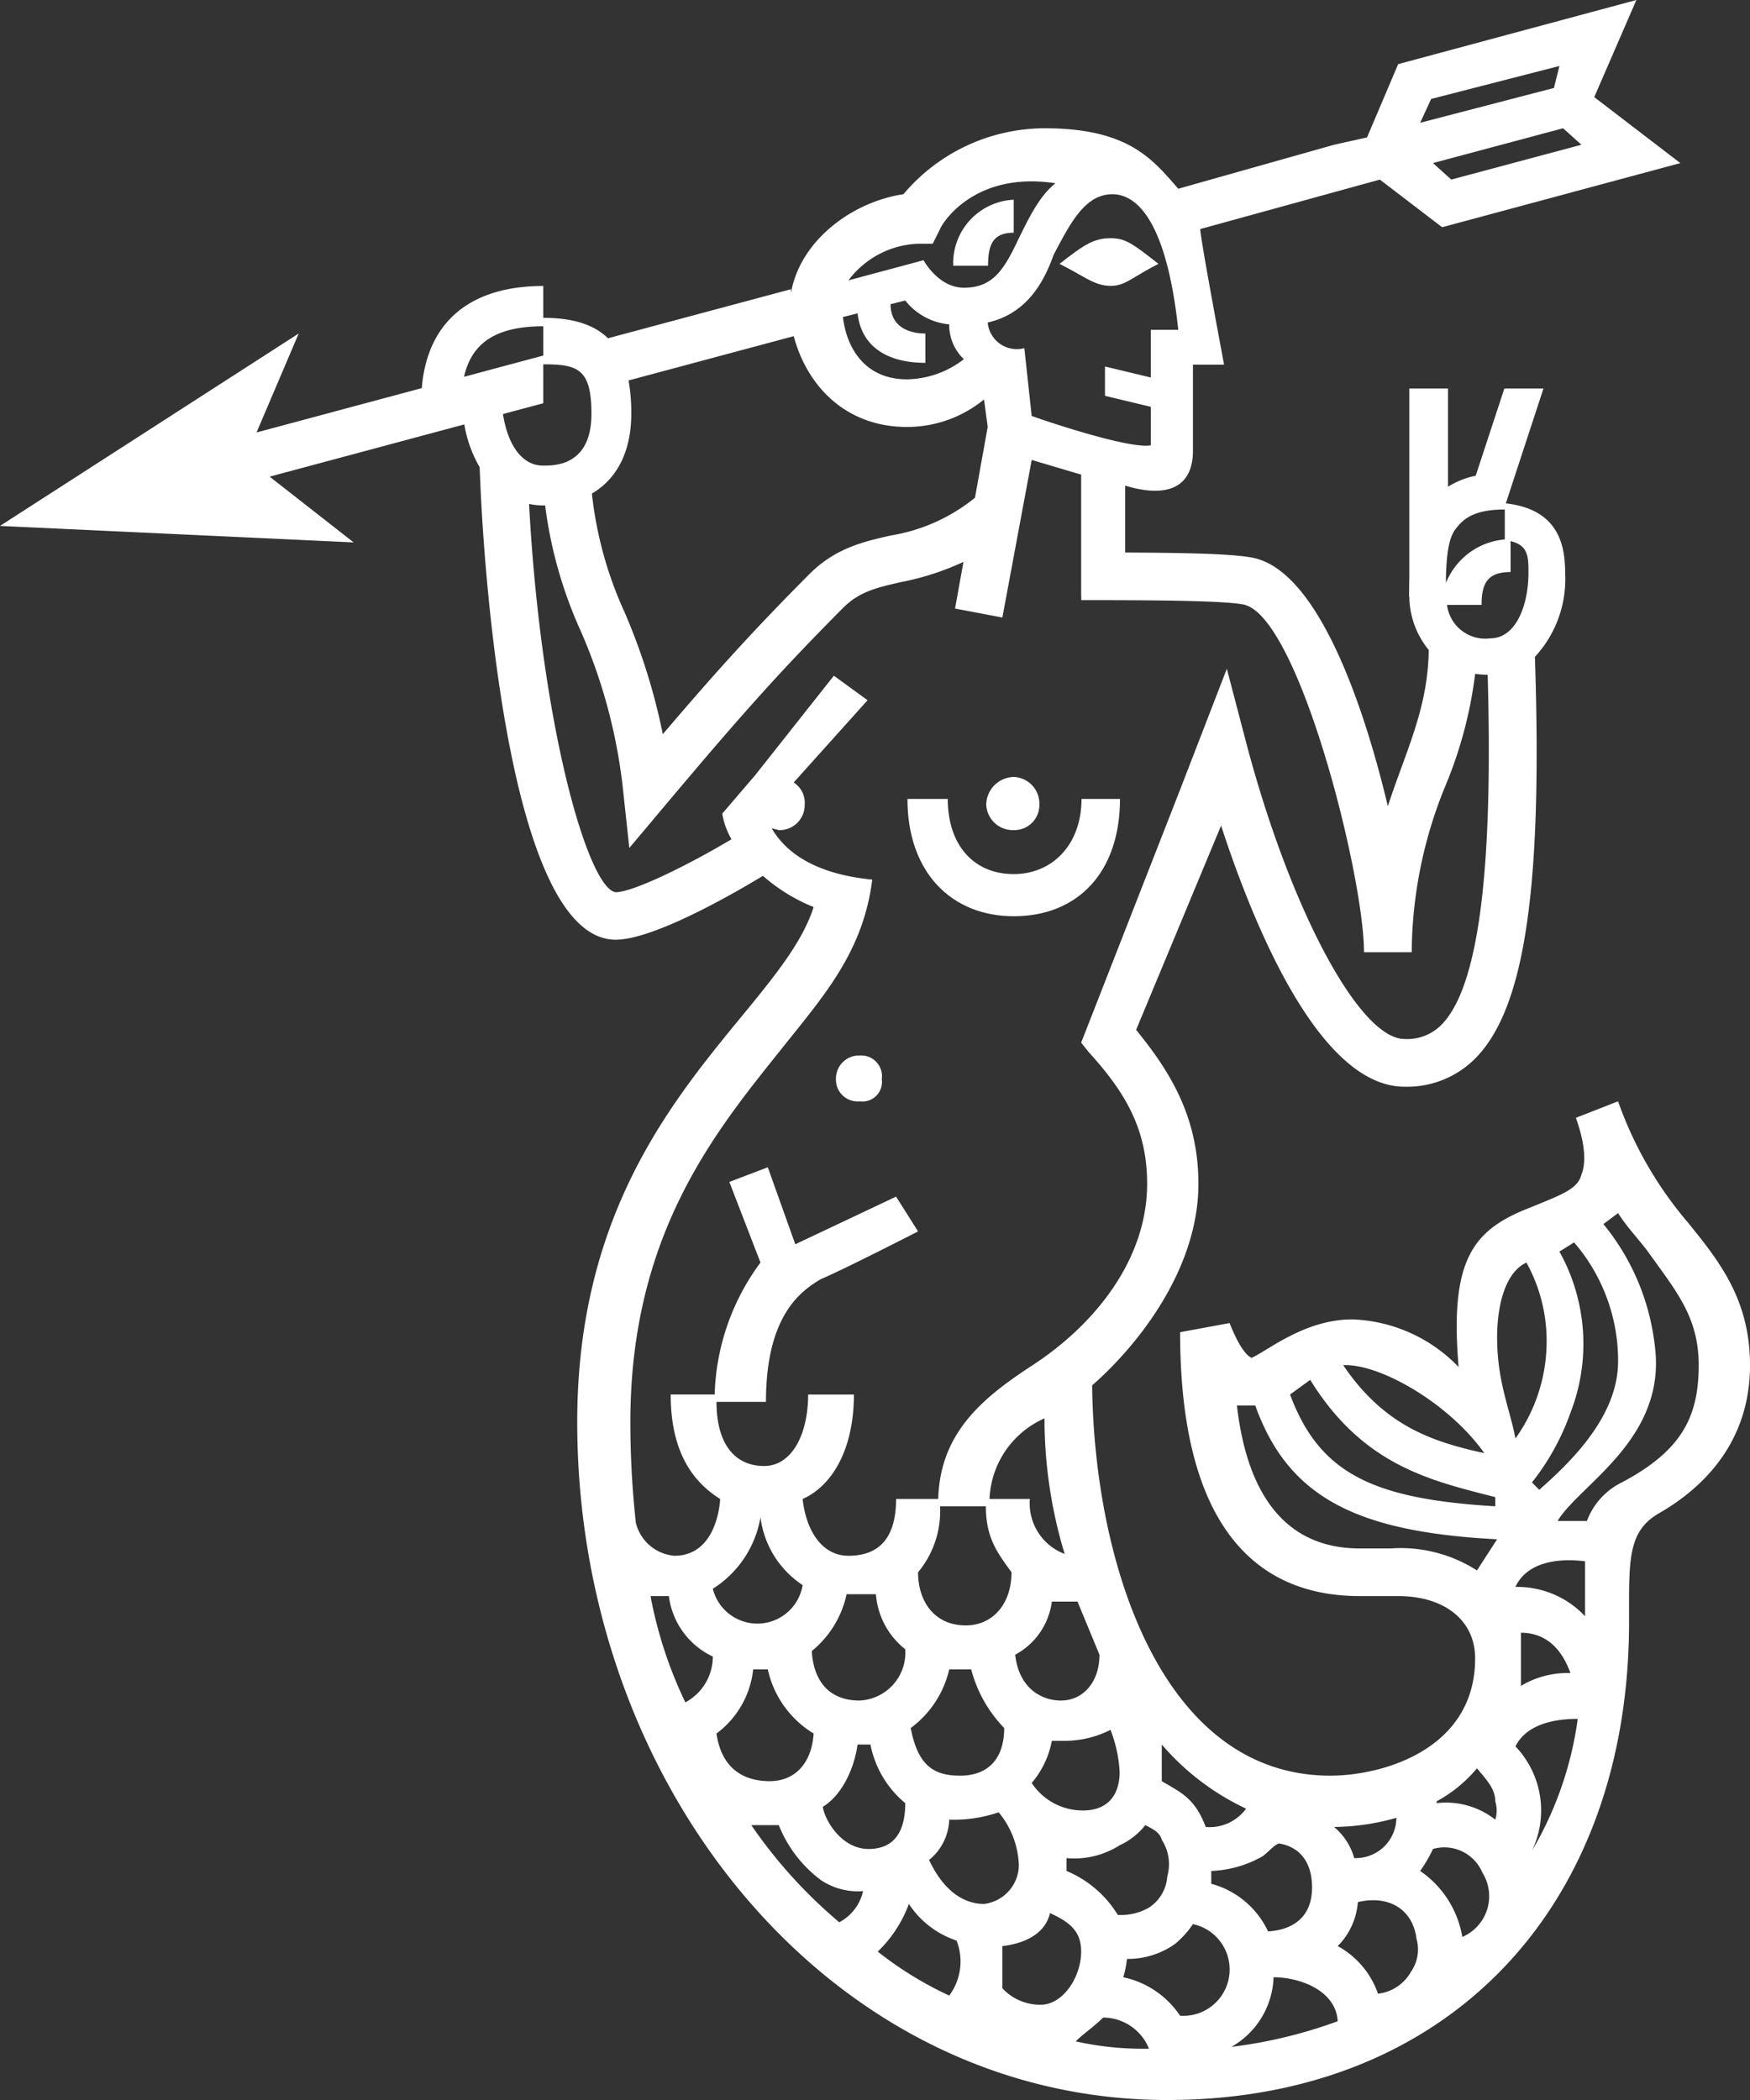 <svg xmlns="http://www.w3.org/2000/svg" viewBox="0 0 142.976 171.572" fill="#fff">
  <rect x="0" y="0" width="142.976" height="171.572" fill="#333333" stroke="none"/>
  <path d="M82.821,74.857c5.24,0,8.683-3.593,8.683-9.582h-3.144c0,3.743-2.395,6.139-5.538,6.139-3.295,0-5.39-2.396-5.39-6.139H74.138C74.138,71.264,77.731,74.857,82.821,74.857Z"></path>
  <path d="M70.245,89.978a1.588,1.588,0,0,0,1.796-1.796A1.699,1.699,0,0,0,70.245,86.235a1.887,1.887,0,0,0-1.947,1.947A1.768,1.768,0,0,0,70.245,89.978Z"></path>
  <path d="M82.821,19.014V16.319a5.187,5.187,0,0,0-4.941,5.389h2.845C80.725,19.912,81.174,19.014,82.821,19.014Z"></path>
  <path d="M82.821,67.82a2.046,2.046,0,0,0,2.096-2.096,2.175,2.175,0,0,0-2.096-2.246,2.302,2.302,0,0,0-2.246,2.246A2.175,2.175,0,0,0,82.821,67.82Z"></path>
  <path d="M94.649,21.559c-2.096-1.646-2.695-2.096-3.893-2.096-1.347,0-2.096.449-4.191,2.096,2.096,1.048,2.844,1.796,4.191,1.796C91.953,23.356,92.553,22.607,94.649,21.559Z"></path>
  <path d="M137.886,99.859a31.183,31.183,0,0,1-5.689-9.881l-3.445,1.348c.899,2.545.749,3.892.45,4.641-.3,1.198-1.647,1.647-4.192,2.695-4.641,1.797-6.588,4.191-5.84,13.025a12.649,12.649,0,0,0-8.683-3.892c-3.893,0-6.886,2.545-8.235,3.144-.298-.149-.898-.599-1.795-2.844L96.415,108.842c0,18.116,8.084,21.559,14.672,21.559h3.144c3.743,0,6.288,1.946,6.288,5.09,0,7.485-7.635,9.582-11.827,9.582-13.923,0-19.312-17.666-19.463-31.89,3.443-2.994,8.683-9.282,8.683-16.468,0-5.689-2.545-9.431-5.09-12.576l6.941-16.685c2.716,8.319,8.073,21.33,14.985,21.33a7.831,7.831,0,0,0,5.861-2.389c3.986-4.127,5.422-13.936,4.794-32.727a9.369,9.369,0,0,0,2.469-6.882c0-2.253-.546-5.177-4.845-5.659l3.076-9.388H122.908l-2.343,7.128a6.788,6.788,0,0,0-2.263.9v-8.028h-3.159V47.18c-.007.3-.012.608-.014.924-0.0.051-.004.098-.004.149,0,.024.002.045.003.069-.001.142-.003.277-.003.423h.018a6.963,6.963,0,0,0,1.587,4.359c-.055,3.617-1.063,6.402-2.231,9.601-.369,1.008-.749,2.053-1.112,3.16-2.101-8.828-5.849-19.219-10.993-20.288-1.497-.311-4.903-.411-10.47-.435V39.675c3.444,1.048,5.54.149,5.54-2.845V29.794h2.544s-1.946-10.33-1.946-11.079l14.672-4.042,5.09,3.892,19.463-5.24L130.25,7.935,133.694,0,114.231,5.24,111.686,11.229l-2.695.598L96.266,15.421c-2.096-2.396-4.042-4.941-10.93-4.941a15.131,15.131,0,0,0-11.527,5.389c-4.043.599-8.235,3.594-9.133,7.785l.011.27-.078-.292L49.674,27.636c-1.169-1.135-2.9-1.668-5.288-1.668V23.365c-5.995,0-9.484,2.952-9.926,8.345L20.96,35.333l3.444-8.085L0,42.968l28.895,1.347-6.865-5.372,15.906-4.268a10.249,10.249,0,0,0,1.249,3.487l.073,1.64c.163,3.786,1.866,36.972,11.04,36.972,3.292,0,10.4-4.224,12.031-5.217A14.541,14.541,0,0,0,66.473,74.108c-2.844,8.983-19.313,17.367-19.313,42.07,0,29.943,20.811,55.394,48.208,55.394,22.906,0,37.728-15.721,37.728-39.075,0-4.941-.149-7.336,2.395-8.833,4.192-2.396,7.486-6.288,7.486-12.126C142.976,106.147,140.431,103.003,137.886,99.859Zm-8.683-88.032-10.631,2.845-1.497-1.348,10.63-2.844ZM116.926,8.084,127.406,5.39l-.448,1.797L116.028,10.031Zm11.678,93.422a14.771,14.771,0,0,1,3.594,9.732c0,4.491-3.893,8.234-6.439,10.479l-.599-.599a19.71,19.71,0,0,0,3.144-5.689,15.499,15.499,0,0,0-.899-13.175Zm-7.336,17.217c-4.042-.898-8.084-2.096-11.528-7.186C112.734,111.387,118.423,114.681,121.268,118.723Zm-14.222-5.988c4.342,7.036,9.88,8.234,15.12,9.582v.748c-10.03-.599-14.371-2.694-16.767-9.132Zm7.036,35.781v.15a3.327,3.327,0,0,1-3.443,3.143,5.052,5.052,0,0,0-1.647-2.545A18.995,18.995,0,0,0,114.081,148.516Zm-9.582,2.097c1.797.299,2.695,1.646,2.695,3.593,0,2.246-1.347,3.444-3.593,3.593a7.182,7.182,0,0,0-4.641-3.892V152.858a9.176,9.176,0,0,0,4.191-1.198C103.751,151.211,104.051,150.762,104.5,150.613ZM94.918,142.528a20.565,20.565,0,0,0,6.887,5.239,3.677,3.677,0,0,1-3.295,1.497c-.898-2.395-2.096-2.844-3.593-3.742Zm-1.347,6.587c.599.299,1.198.598,1.347,1.198a3.668,3.668,0,0,1,.449,2.994,3.302,3.302,0,0,1-1.496,2.545,4.588,4.588,0,0,1-2.546.6,8.91,8.91,0,0,0-4.191-3.593v-1.049a6.919,6.919,0,0,0,4.341-1.048A5.705,5.705,0,0,0,93.571,149.115Zm-2.096-4.341c0,1.796-.899,3.143-2.994,3.143a4.998,4.998,0,0,1-4.191-2.246,7.405,7.405,0,0,0,1.646-3.444h.898a8.267,8.267,0,0,0,3.893-.898A11.042,11.042,0,0,1,91.475,144.774Zm-1.647-9.582c0,2.245-1.347,3.742-3.144,3.742-1.646,0-3.444-1.048-3.743-3.742a5.762,5.762,0,0,0,2.995-4.342h2.096ZM78.899,132.796c-2.545,0-3.893-1.947-3.893-4.341a7.815,7.815,0,0,0,1.797-5.39h3.743c0,2.546.898,3.743,2.096,5.39C82.642,131,81.145,132.796,78.899,132.796Zm3.144,8.384c0,2.545-1.348,3.893-3.594,3.893-2.096,0-3.444-.749-4.042-3.893a8.247,8.247,0,0,0,3.145-4.791h1.795A10.819,10.819,0,0,0,82.043,141.18Zm-1.199-18.714a7.539,7.539,0,0,1,4.492-6.587,38.129,38.129,0,0,0,1.647,11.079,4.419,4.419,0,0,1-2.844-4.492ZM123.415,46.736V44.211c1.44.349,1.462,1.257,1.462,2.576,0,2.585-.98,5.368-3.131,5.368a3.156,3.156,0,0,1-3.526-2.736h2.825C121.046,47.63,121.553,46.736,123.415,46.736Zm-4.495-3.514c.62-.804,1.446-1.587,4.023-1.597v2.448a5.684,5.684,0,0,0-4.808,3.555c.003-.068.002-.146.006-.212h-.011C118.166,45.509,118.314,44.009,118.921,43.222ZM90.877,15.87c2.246,0,4.491,2.695,5.389,11.079H94.02v3.893L90.277,29.943v2.396l3.743.898V36.381c-1.497.299-7.187-1.497-9.731-2.396l-.599-5.54A2.389,2.389,0,0,1,80.696,26.35c3.294-.749,4.641-3.444,5.389-5.539C87.432,18.265,88.631,15.87,90.877,15.87ZM75.006,19.912h1.198l.6-1.197c0-.15,2.544-4.791,9.431-3.743-1.347,1.048-2.246,2.994-2.994,4.492-1.197,2.545-2.096,4.042-4.492,4.042-2.096,0-3.293-2.246-3.293-2.246l-6.139,1.646A7.468,7.468,0,0,1,75.006,19.912Zm-4.94,5.69c.299,2.695,2.396,4.042,5.539,4.042V27.248c-1.198,0-2.845-.448-2.845-2.395l1.199-.299a5.188,5.188,0,0,0,3.593,1.947,3.834,3.834,0,0,0,1.197,2.844,7.761,7.761,0,0,1-4.641,1.646c-3.444,0-4.941-2.545-5.24-5.09Zm-18.49,8.197a14.806,14.806,0,0,0-.224-2.716l13.496-3.618c1.067,4.012,4.198,7.418,9.26,7.418a9.931,9.931,0,0,0,6.288-2.246l.299,2.246-1.04,5.783a14.621,14.621,0,0,1-6.873,3.083c-2.23.504-4.533,1.027-6.659,3.161-4.571,4.59-7.66,8.011-11.971,13.072A50.356,50.356,0,0,0,51.016,49.991a31.392,31.392,0,0,1-2.658-9.668C50.417,39.126,51.576,36.871,51.576,33.799Zm-13.663-3.014c.63-2.835,2.701-4.127,6.473-4.127v2.39ZM41.094,33.828l3.292-.883V29.764c2.802,0,3.935.353,3.935,4.035,0,4.242-2.968,4.242-3.943,4.242C42.489,38.041,41.431,36.068,41.094,33.828Zm10.856,90.585a75.94,75.94,0,0,1-.449-8.235c0-15.27,6.887-23.655,12.277-30.391,3.444-4.342,6.736-7.935,7.485-13.924-3.144-.299-6.568-1.347-8.215-4.191l.598.149a2.046,2.046,0,0,0,2.097-2.096,1.96,1.96,0,0,0-.897-1.796l6.034-6.72-2.753-2.003-6.425,8.124-2.695,3.143a6.204,6.204,0,0,0,.756,2.095c-3.599,2.148-8.053,4.326-9.462,4.326-2.248-.291-6.113-13.636-7.075-31.721a5.824,5.824,0,0,0,1.152.123c.054,0,.105-.006.159-.006a35.674,35.674,0,0,0,2.863,10.162A44.012,44.012,0,0,1,50.925,64.739l.491,4.542,2.938-3.496c5.831-6.933,9.137-10.705,14.531-16.124,1.33-1.332,2.767-1.659,4.759-2.11a22.063,22.063,0,0,0,5.07-1.643l-.686,3.811,3.866.734,2.396-12.875,4.041,1.198v9.856l.007-.007v.406c4.308,0,11.52,0,13.265.362,4.493.933,9.836,22.158,9.836,28.405h3.898a36.318,36.318,0,0,1,2.82-13.756A34.731,34.731,0,0,0,120.52,55.054a8.849,8.849,0,0,0,1.024.08c.458,16.113-.765,25.474-3.74,28.554a3.92,3.92,0,0,1-3.056,1.198c-3.697,0-9.402-10.721-12.987-24.41l-1.528-5.837-3.853,9.966L88.331,85.187l.598.749c2.995,3.294,4.792,6.288,4.792,10.78,0,6.138-4.192,11.378-9.133,14.672-3.892,2.545-7.784,5.39-7.934,11.079H73.21c0,3.144-1.348,4.641-3.893,4.641-2.096,0-3.443-1.946-3.743-4.641,2.396-1.048,4.191-4.042,4.191-8.534H66.024c0,3.294-1.348,5.839-3.594,5.839-2.395,0-3.892-1.797-3.892-5.239h4.042c0-6.887,2.695-8.983,4.492-10.031,1.796-.749,7.934-3.893,7.934-3.893l-1.795-2.844-8.235,3.893L62.73,95.368l-3.144,1.197,2.546,6.588a18.959,18.959,0,0,0-3.743,10.779H54.796c0,4.492,1.646,7.037,4.041,8.534,0,0-.15,4.641-3.743,4.641A3.543,3.543,0,0,1,51.95,124.413ZM73.959,134.743a3.913,3.913,0,0,1-3.743,4.191c-2.396,0-3.743-1.497-3.893-4.042a8.21,8.21,0,0,0,2.844-4.641h2.396A6.333,6.333,0,0,0,73.959,134.743ZM55.993,139.084a34.755,34.755,0,0,1-2.844-8.683h1.497a6.332,6.332,0,0,0,3.593,4.94A4.251,4.251,0,0,1,55.993,139.084Zm6.139-15.121a7.8,7.8,0,0,0,3.443,5.54,3.747,3.747,0,0,1-7.336.299A8.608,8.608,0,0,0,62.132,123.963Zm-3.594,17.666a7.493,7.493,0,0,0,2.995-5.24H62.73a8.171,8.171,0,0,0,3.743,5.24c-.15,2.396-1.497,3.893-3.593,3.893C61.083,145.522,58.987,144.774,58.538,141.629Zm10.031,15.421a39.64,39.64,0,0,1-7.186-7.934h2.246a10.362,10.362,0,0,0,3.443,4.491,5.423,5.423,0,0,0,3.443.898A3.837,3.837,0,0,1,68.569,157.05ZM67.222,147.618c1.497-.899,2.544-2.994,2.844-5.09h1.048A8.309,8.309,0,0,0,73.959,147.319c0,2.694-1.199,3.743-2.994,3.743C68.719,151.062,67.371,148.666,67.222,147.618ZM77.552,163.039a29.16,29.16,0,0,1-5.839-3.593,10.367,10.367,0,0,0,2.544-3.893,7.478,7.478,0,0,0,3.893,2.994A4.652,4.652,0,0,1,77.552,163.039Zm-1.647-11.079A4.415,4.415,0,0,0,77.552,148.666a11.375,11.375,0,0,0,4.041-.599,7.137,7.137,0,0,1,1.647,4.342,3.229,3.229,0,0,1-2.844,3.144C78.749,155.552,77.103,154.505,75.905,151.959Zm9.133,11.828a4.199,4.199,0,0,1-3.145-1.347v-3.444c1.347-.15,3.443-.749,3.892-2.695,1.646.749,2.545,1.497,2.545,3.145C88.331,161.541,86.834,163.787,85.038,163.787Zm2.844,2.995c.598-.6,1.497-1.198,2.246-1.947a4.047,4.047,0,0,1,3.743,2.545A25.367,25.367,0,0,1,87.882,166.781Zm8.533-2.096a7.455,7.455,0,0,0-4.641-3.145,8.662,8.662,0,0,0,.299-1.497,6.676,6.676,0,0,0,3.893-1.198,7.474,7.474,0,0,0,1.497-1.646,3.789,3.789,0,0,1-1.049,7.486Zm4.192,2.545a6.803,6.803,0,0,0,3.444-5.69c2.096,0,5.09,1.048,5.24,3.593A38.862,38.862,0,0,1,100.607,167.231ZM115.279,161.092a3.556,3.556,0,0,1-2.695,1.796,7.083,7.083,0,0,0-3.292-3.892,5.71,5.71,0,0,0,1.646-3.593c2.545-.599,4.492.598,4.791,2.994A3.194,3.194,0,0,1,115.279,161.092Zm4.192-2.844a8.159,8.159,0,0,0-3.444-5.389,11.196,11.196,0,0,0,1.048-1.797,3.372,3.372,0,0,1,4.043,1.946A3.617,3.617,0,0,1,119.472,158.248Zm2.694-9.582a6.511,6.511,0,0,0-4.79-1.347v-.15a11.32,11.32,0,0,0,3.292-2.695c.749.899,1.497,1.647,1.497,2.695A2.531,2.531,0,0,1,122.166,148.666Zm-1.497-20.361a11.547,11.547,0,0,0-7.036-1.797h-2.546c-5.689,0-9.131-3.892-10.03-11.677H102.554c2.694,7.486,8.235,10.33,19.762,10.929Zm1.647-19.013c0-2.844.749-5.39,2.396-6.138a13.222,13.222,0,0,1,1.646,6.736,13.632,13.632,0,0,1-2.545,7.635C123.365,115.13,122.316,112.884,122.316,109.291Zm2.844,41.92a7.591,7.591,0,0,0-1.347-8.534c.899-1.797,3.144-2.246,5.09-2.246A28.845,28.845,0,0,1,125.16,151.211Zm-.898-13.474v-4.342c1.947,0,3.294,1.198,4.042,3.294A7.418,7.418,0,0,0,124.262,137.737Zm5.239-5.689a7.583,7.583,0,0,0-5.689-2.395c.899-1.947,3.294-2.396,5.689-2.096ZM132.496,121.119a5.737,5.737,0,0,0-2.844,3.144h-2.396c1.797-2.994,8.983-6.737,7.935-14.373a19.033,19.033,0,0,0-4.192-9.881l1.199-.899c.749,1.198,1.795,2.246,2.544,3.295,2.246,3.144,4.043,5.239,4.043,9.132C138.785,115.879,137.288,118.574,132.496,121.119Z"></path>
  </svg>
